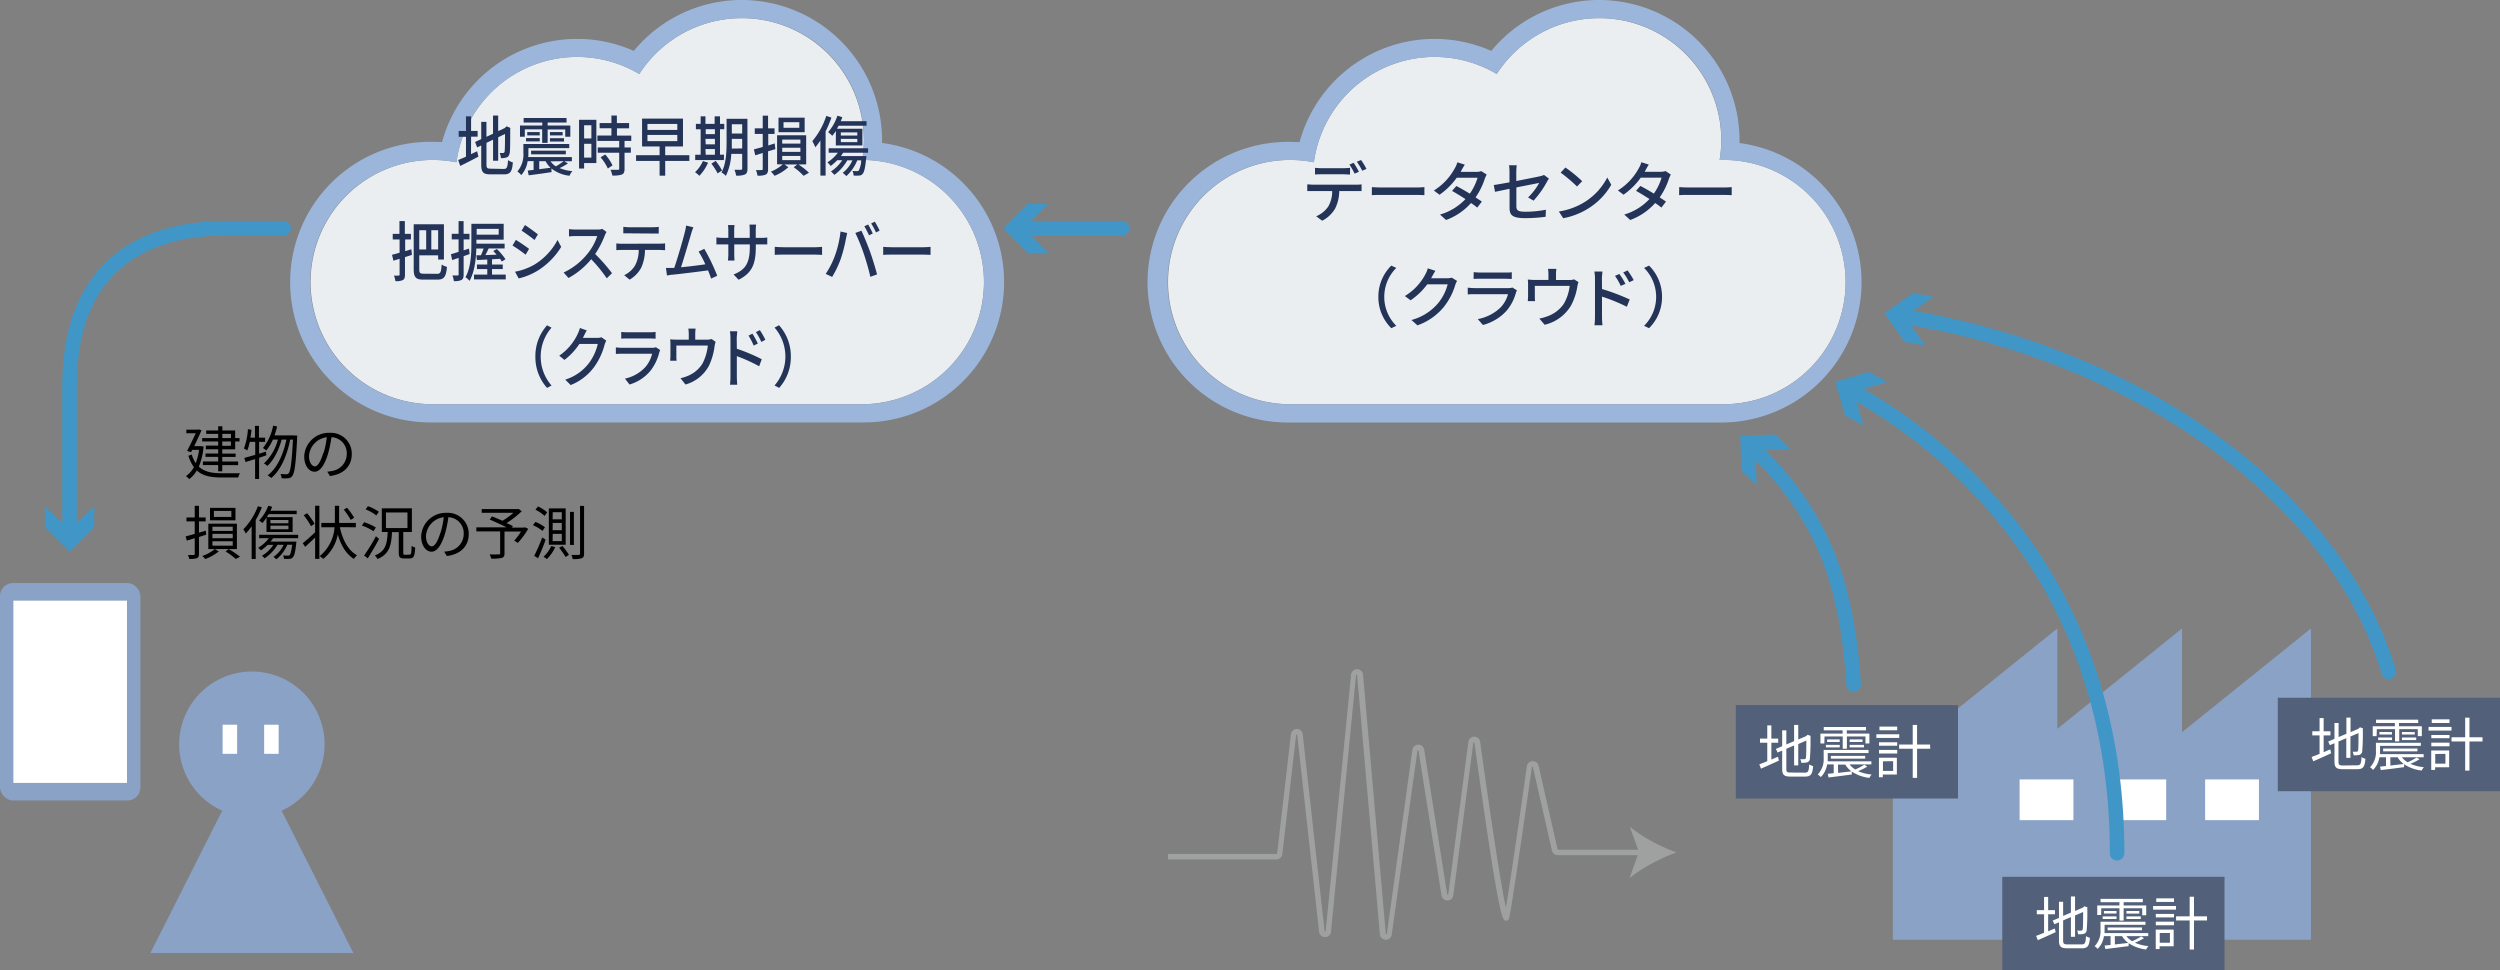 <svg xmlns="http://www.w3.org/2000/svg" viewBox="0 0 687.5 266.82"><rect x="0" y="0" width="687.5" height="266.82" fill="#808080" stroke="none"/><defs><style>.cls-1{fill:#4097c7;}.cls-2{fill:#eaeef1;}.cls-3{fill:#9cb6db;}.cls-4{fill:#243358;}.cls-5{fill:#8aa2c6;}.cls-6{fill:#fff;}.cls-7{fill:#526179;}.cls-8{fill:#9fa0a0;}</style></defs><g id="レイヤー_4" data-name="レイヤー 4"><path class="cls-1" d="M78,60.76H62.46c-29.23,0-45.33,16-45.33,45.17v38l-4.78-4.78v5.76l6.78,6.78,6.78-6.78v-5.76l-4.78,4.78v-38c0-26.93,14.29-41.17,41.33-41.17H78a2,2,0,0,0,0-4Z"/><path class="cls-2" d="M237.57,44c-.17,0-.32,0-.48,0A33.55,33.55,0,0,0,175.8,20.35a33.49,33.49,0,0,0-50.28,24.28A33.58,33.58,0,1,0,119,111.15H237.57a33.59,33.59,0,0,0,0-67.17Z"/><path class="cls-3" d="M204,5a33.37,33.37,0,0,1,33.11,39c.16,0,.31,0,.48,0a33.59,33.59,0,0,1,0,67.17H119a33.59,33.59,0,1,1,6.53-66.52A33.49,33.49,0,0,1,175.8,20.35,33.54,33.54,0,0,1,204,5m0-5A38.42,38.42,0,0,0,174.3,14a38.49,38.49,0,0,0-52.74,25.11C120.7,39,119.84,39,119,39a38.59,38.59,0,1,0,0,77.17H237.57a38.59,38.59,0,0,0,5-76.85c0-.24,0-.48,0-.71A38.63,38.63,0,0,0,204,0Z"/><path class="cls-2" d="M473.37,44l-.48,0A33.55,33.55,0,0,0,411.6,20.35a33.49,33.49,0,0,0-50.28,24.28,33.58,33.58,0,1,0-6.53,66.52H473.37a33.59,33.59,0,1,0,0-67.17Z"/><path class="cls-3" d="M439.78,5a33.37,33.37,0,0,1,33.11,39l.48,0a33.59,33.59,0,1,1,0,67.17H354.79a33.59,33.59,0,1,1,6.53-66.52A33.49,33.49,0,0,1,411.6,20.35,33.54,33.54,0,0,1,439.78,5m0-5A38.45,38.45,0,0,0,410.1,14a38.48,38.48,0,0,0-52.73,25.11q-1.29-.09-2.58-.09a38.59,38.59,0,1,0,0,77.17H473.37a38.59,38.59,0,0,0,5-76.85c0-.24,0-.48,0-.71A38.63,38.63,0,0,0,439.78,0Z"/><path d="M56,122.79a19.62,19.62,0,0,1-1.31,5.54c1.55,1.47,3.73,1.81,6.38,1.81.66,0,4.1,0,4.93,0a4.33,4.33,0,0,0-.49,1.17H61c-2.91,0-5.2-.38-6.88-1.94a7.35,7.35,0,0,1-2.1,2.39,3.92,3.92,0,0,0-.89-.83,7,7,0,0,0,2.19-2.47,10,10,0,0,1-1.5-3.12l.92-.35a8.48,8.48,0,0,0,1.08,2.38,15.32,15.32,0,0,0,.91-3.65H52.86l-.32.63L51.45,124c.8-1.5,1.73-3.44,2.37-4.85H51.24v-1h3.17l.2-.07.81.24c-.51,1.22-1.29,2.83-2,4.36H55l.22,0Zm4-1.38h-4.4v-.94H60v-1.15H56.7v-.95H60v-1.15h1.15v1.15h3.52v2.1h1.2v.94h-1.2v2.15H61.12v1.18H64.8v.92H61.12v1.26h4.37v1H61.12v1.69H60V127.9h-4.2v-1H60v-1.26H56.51v-.92H60v-1.18H56.59v-1H60Zm1.15-.94h2.37v-1.15H61.12Zm2.37.94H61.12v1.19h2.37Z"/><path d="M71.25,125.9v5.82h-1.1v-5.47l-2.64.81-.32-1.13c.81-.23,1.84-.5,3-.85v-3.57H68.69a12.41,12.41,0,0,1-.7,2.37,5.85,5.85,0,0,0-.91-.53,18.62,18.62,0,0,0,1.1-5.33l1,.18c-.08.72-.19,1.45-.3,2.16h1.23v-3.25h1.1v3.25H72.9v1.15H71.25v3.27l1.86-.58.16,1Zm10.47-6.12s0,.45,0,.59c-.36,7.25-.71,9.74-1.35,10.54a1.35,1.35,0,0,1-1.1.6,9.2,9.2,0,0,1-1.83,0,2.61,2.61,0,0,0-.33-1.17c.72.07,1.36.08,1.68.08a.68.68,0,0,0,.59-.27c.51-.56.86-2.93,1.18-9.26h-.76c-.8,4.19-2.57,8.45-5.22,10.56a3.71,3.71,0,0,0-1-.72c2.62-1.89,4.35-5.83,5.18-9.84H77.45c-.72,2.73-2.19,5.72-3.94,7.25a3.75,3.75,0,0,0-.94-.69,13.53,13.53,0,0,0,3.85-6.56H75.05a13.47,13.47,0,0,1-1.83,3,7,7,0,0,0-.91-.69,13.74,13.74,0,0,0,2.8-6.15l1.09.23a19.43,19.43,0,0,1-.72,2.46H80.6v0Z"/><path d="M90,129.7a9.48,9.48,0,0,0,1.36-.19,4.75,4.75,0,0,0,4-4.69,4.39,4.39,0,0,0-4.21-4.59,34.21,34.21,0,0,1-.94,4.56c-1,3.25-2.24,4.93-3.72,4.93s-2.83-1.63-2.83-4.24a6.77,6.77,0,0,1,7-6.45,5.75,5.75,0,0,1,6.08,5.82c0,3.33-2.19,5.56-6,6.06Zm-1-5.18a25,25,0,0,0,.88-4.28,5.54,5.54,0,0,0-4.9,5.13c0,2,.93,2.88,1.62,2.88S88.11,127.19,88.92,124.52Z"/><path d="M54.72,147.67v4.64c0,.66-.16,1-.56,1.19a5.92,5.92,0,0,1-2.13.19,4.06,4.06,0,0,0-.35-1.07h1.58c.21,0,.29-.07.29-.31V148l-2.18.66-.32-1.15c.69-.18,1.56-.42,2.5-.69v-3.43H51.28v-1.09h2.27v-3.21h1.17v3.21h1.84v1.09H54.72v3.09l1.85-.56.16,1.11ZM59.1,151l1.06.64a13.44,13.44,0,0,1-3.71,2.1,9.28,9.28,0,0,0-.82-.85A10.92,10.92,0,0,0,59.06,151H57.29v-7h7.86v7Zm5.65-7.9h-7v-3.43h7ZM58.42,146H64v-1.15H58.42Zm0,2H64v-1.19H58.42Zm0,2.05H64v-1.2H58.42Zm5.2-9.54h-4.8v1.65h4.8ZM62.87,151A20.55,20.55,0,0,1,66,153.1l-1.17.62a17.1,17.1,0,0,0-2.8-2.06Z"/><path d="M72,139.49A23.82,23.82,0,0,1,70.32,143v10.72H69.2v-9a14.76,14.76,0,0,1-1.61,2,7.14,7.14,0,0,0-.67-1.15,18.4,18.4,0,0,0,4-6.35ZM75.11,148a10.41,10.41,0,0,1-.7.94h7.1a3,3,0,0,1-.05.47c-.25,2.51-.54,3.5-1,3.93a1.21,1.21,0,0,1-.88.34,12.06,12.06,0,0,1-1.49,0,2.15,2.15,0,0,0-.26-.95,10.89,10.89,0,0,0,1.32.07.64.64,0,0,0,.48-.13c.25-.26.49-1.06.72-2.86H79a10.07,10.07,0,0,1-3,4,6.69,6.69,0,0,0-.8-.66A8.13,8.13,0,0,0,78,149.82H76.31a11.55,11.55,0,0,1-3.54,3.71,5.68,5.68,0,0,0-.75-.69,9.56,9.56,0,0,0,3.15-3H73.61a13.35,13.35,0,0,1-1.86,1.52,6.44,6.44,0,0,0-.75-.72A10.37,10.37,0,0,0,73.94,148H71.27v-.93H82V148Zm-1.82-5.65a12.61,12.61,0,0,1-1.14,1.49,6.39,6.39,0,0,0-.91-.69,11.87,11.87,0,0,0,2.54-4.07l1.07.29a10.59,10.59,0,0,1-.48,1.09h7.22v.93H73.88c-.16.28-.34.56-.5.83h7.09v4.08H73.29Zm1.08,1.55h4.95V143H74.37Zm0,1.65h4.95v-1H74.37Z"/><path d="M86.66,139.08h1.17v14.61H86.66v-5.87c-.94.91-1.92,1.82-2.74,2.56l-.67-1c.85-.69,2.18-1.83,3.41-3Zm-1.14,5.63a17.44,17.44,0,0,0-2-3l.93-.58a18.33,18.33,0,0,1,2.06,2.9Zm7.93.26c.77,3.49,2.25,6.37,4.74,7.73a4.55,4.55,0,0,0-.87,1c-2.14-1.33-3.55-3.71-4.43-6.72a11.36,11.36,0,0,1-4,6.72,5.31,5.31,0,0,0-1-.75A11.2,11.2,0,0,0,92,145H88.37V143.8h3.72c0-.34,0-.66,0-1v-3.7h1.17v3.7c0,.32,0,.64,0,1h4.6V145Zm3-2a20.43,20.43,0,0,0-1.91-2.83l.9-.51a17.23,17.23,0,0,1,1.95,2.75Z"/><path d="M102.72,146.09a14,14,0,0,0-3.2-1.57l.62-.91a14.44,14.44,0,0,1,3.22,1.45Zm1.52,2.11c-.92,1.74-2.1,3.81-3.11,5.33l-1-.77a47.6,47.6,0,0,0,3.25-5.3Zm-.76-6.45a11.59,11.59,0,0,0-2.94-1.67l.64-.88a11.53,11.53,0,0,1,3,1.54Zm9.18,10.77c.4,0,.48-.37.52-2.42a2.87,2.87,0,0,0,1,.47c-.12,2.37-.42,3-1.48,3h-1.57c-1.18,0-1.47-.37-1.47-1.6v-5.63h-1.86c-.17,3.69-.76,6.08-4,7.39a3.89,3.89,0,0,0-.72-1c2.94-1.1,3.38-3.15,3.54-6.43H105v-6.5h8.27v6.5H110.9V152c0,.47.06.57.46.57Zm-6.52-7.31h5.91v-4.28h-5.91Z"/><path d="M122.15,151.7a9.85,9.85,0,0,0,1.37-.19,4.75,4.75,0,0,0,4-4.69,4.39,4.39,0,0,0-4.21-4.59,32.7,32.7,0,0,1-.94,4.56c-1,3.25-2.24,4.93-3.71,4.93s-2.84-1.63-2.84-4.24a6.77,6.77,0,0,1,7-6.45,5.75,5.75,0,0,1,6.08,5.82c0,3.33-2.19,5.56-6,6.06Zm-1-5.18a25,25,0,0,0,.88-4.28,5.53,5.53,0,0,0-4.89,5.13c0,2,.92,2.88,1.61,2.88S120.3,149.19,121.11,146.52Z"/><path d="M145.27,145.4a21.88,21.88,0,0,1-2.86,3.89l-1-.61a17.11,17.11,0,0,0,1.87-2.5h-4.54v6c0,.73-.2,1.07-.76,1.25a11.82,11.82,0,0,1-2.88.19,6.93,6.93,0,0,0-.45-1.16c1.11.05,2.18,0,2.5,0s.39-.08.39-.32v-6H131v-1.13h8.29c-1.36-.69-3.18-1.52-4.61-2.13l.61-.88c.88.35,1.92.78,2.9,1.21a18.6,18.6,0,0,0,3-2.19h-8.72V140h9.87l.27-.07.87.66a25.45,25.45,0,0,1-4.16,3.25c.65.29,1.28.59,1.73.83l-.28.42h3.3l.24-.1Z"/><path d="M147.24,143.53a10.11,10.11,0,0,1,2.62,1.47l-.67,1a11.78,11.78,0,0,0-2.63-1.58Zm1.87,4.27.94.62c-.59,1.67-1.39,3.62-2.08,5.09l-1.07-.64A49.42,49.42,0,0,0,149.11,147.8Zm-1.17-8.53a10.69,10.69,0,0,1,2.53,1.61l-.71,1a10.47,10.47,0,0,0-2.51-1.71Zm4.75,11.17a10.91,10.91,0,0,1-2.3,3.31,8.88,8.88,0,0,0-.93-.65,8.57,8.57,0,0,0,2.13-2.95Zm2.87-10.63v10h-4.63v-10Zm-3.6,3h2.53v-1.95H152Zm0,3h2.53v-2H152Zm0,3h2.53v-2H152Zm2.69,1.32a20.21,20.21,0,0,1,1.82,2.45l-.94.6a18.67,18.67,0,0,0-1.78-2.55Zm3.17-9.36v9.09h-1.06v-9.09Zm2.8-1.63v13.11c0,.73-.18,1.07-.63,1.26a7.47,7.47,0,0,1-2.51.23,4.46,4.46,0,0,0-.35-1.13c.94,0,1.79,0,2,0s.38-.08.38-.35V139.11Z"/><path class="cls-4" d="M129.53,42.39c.55-.27,1.13-.54,1.68-.79l.35,1.47c-1.71.92-3.55,1.86-5,2.56L126,44c.58-.23,1.33-.55,2.14-.91V37.62h-2V36h2V32h1.41v4h1.8v1.59h-1.8Zm9,4.07c.89,0,1.05-.47,1.18-2.43a3.87,3.87,0,0,0,1.33.63c-.21,2.48-.66,3.29-2.43,3.29h-3.71c-2,0-2.56-.56-2.56-2.72V40l-1.12.54-.57-1.49,1.69-.8V33.51h1.43v4.11l1.81-.85v-5H137v4.29l1.77-.83.29-.26.26-.23,1.05.45-.06.29c0,3.37,0,5.81-.13,6.52s-.36,1.15-.86,1.29a4.56,4.56,0,0,1-1.56.2,5.79,5.79,0,0,0-.34-1.42c.34,0,.78,0,.94,0s.36-.08.42-.45.1-2,.1-4.78l-1.88.91v6.46h-1.41v-5.8l-1.81.87v5.9c0,1,.17,1.21,1.21,1.21Z"/><path class="cls-4" d="M156.18,44.93a14.18,14.18,0,0,1-2.28,1.29,11,11,0,0,0,3.51.83,4.43,4.43,0,0,0-.78,1.28,9.68,9.68,0,0,1-5-2l.05,1c-2.23.34-4.58.67-6.29.88l-.26-1.31,1.61-.18v-2.4h-1.64a7.41,7.41,0,0,1-1.76,3.84,4.93,4.93,0,0,0-1.06-1A7.2,7.2,0,0,0,143.93,42V39.6h12.61v1.13H145.31V42c0,.38,0,.78-.05,1.19h12v1.15h-2.12ZM144.32,37.6H143V34.52h6.13v-.83H144V32.45h11.8v1.24h-5.2v.83h6.24V37.6h-1.4v-2h-4.84v3.68H149.1V35.56h-4.78Zm.34.36h3.77v.92h-3.77Zm3.76-1.64v.92H145v-.92Zm-2.37,6.12v-1h9.55v1Zm2.24,4.09c1-.13,2.07-.25,3.13-.4a6.17,6.17,0,0,1-1.38-1.8h-1.75Zm6.43-10.21v.92h-3.48v-.92ZM151.24,38h3.87v.92h-3.87Zm.16,6.37a5,5,0,0,0,1.46,1.37A16.31,16.31,0,0,0,155,44.33Z"/><path class="cls-4" d="M164,44.84h-3.37v1.51h-1.39V32.94H164Zm-3.37-10.39v3.62h2V34.45Zm2,8.89v-3.8h-2v3.8Zm9.12-4.59v1.8h1.73V42h-1.73v4.43c0,.86-.18,1.31-.71,1.56a7.07,7.07,0,0,1-2.66.27,6.1,6.1,0,0,0-.49-1.56c.91,0,1.8,0,2.05,0s.34-.09.34-.34V42h-5.9V40.55h5.9v-1.8h-6V37.28h3.86v-2h-3.24V33.84h3.24V31.78h1.5v2.06H173v1.45h-3.34v2h3.94v1.47Zm-5.31,3.73a13.13,13.13,0,0,1,2,3l-1.28.86a13.54,13.54,0,0,0-2-3.08Z"/><path class="cls-4" d="M189.57,44.26h-6.64v4.05h-1.54V44.26h-6.47V42.68h6.47v-2.4h-4.82V32.61h11.25v7.67h-4.89v2.4h6.64Zm-11.52-8.53h8.21V34.09h-8.21Zm0,3.08h8.21v-1.7h-8.21Z"/><path class="cls-4" d="M194.72,44.73a12.59,12.59,0,0,1-2.39,3.62,7.81,7.81,0,0,0-1.2-1,9,9,0,0,0,2.17-3.06Zm4.35-.72h-7.89V42.55h1.5v-7h-1.31V34.07h1.31V32H194v2.07h2.53V32H198v2.07h1.17v1.46H198v7h1.11Zm-5-8.48v1.35h2.53V35.53Zm0,4.16h2.53v-1.5H194Zm0,2.86h2.53V41H194Zm2.74,1.69a17.35,17.35,0,0,1,1.75,2.63l-1.21.81A18.7,18.7,0,0,0,195.63,45Zm8.75,2.11c0,.88-.18,1.37-.68,1.62a5.14,5.14,0,0,1-2.46.31,6.08,6.08,0,0,0-.44-1.59c.76,0,1.57,0,1.78,0s.34-.09.34-.38v-4h-3a15.46,15.46,0,0,1-1.49,6.07,4.75,4.75,0,0,0-1.2-.95c1.28-2.36,1.4-5.73,1.4-8.3V32.67h5.73Zm-1.46-5.53V38.19h-2.85v1c0,.52,0,1.1,0,1.67Zm-2.85-6.64v2.54h2.85V34.18Z"/><path class="cls-4" d="M211.22,41.6v4.84c0,.86-.16,1.31-.65,1.58a5,5,0,0,1-2.27.27,5.75,5.75,0,0,0-.42-1.53,14.27,14.27,0,0,0,1.56,0c.21,0,.31-.07.31-.34V42.06l-2.06.65-.37-1.64c.68-.16,1.52-.39,2.43-.66V36.84h-2.19V35.29h2.19V31.8h1.47v3.49H213v1.55h-1.73V40c.58-.18,1.18-.36,1.77-.56l.19,1.57Zm8.36,3.63a20.38,20.38,0,0,1,2.89,2.27l-1.49.85A15.5,15.5,0,0,0,218.27,46l1-.78h-3.55l1.08.76A13.16,13.16,0,0,1,213,48.35a7.72,7.72,0,0,0-1-1.15,11.46,11.46,0,0,0,3.26-2h-1.56v-8h8v8Zm1.7-8.87h-7.19v-4h7.19Zm-6.17,3.13h5v-1.1h-5Zm0,2.27h5V40.62h-5Zm0,2.27h5V42.89h-5Zm4.7-10.43h-4.34v1.55h4.34Z"/><path class="cls-4" d="M228.64,32.34a31.52,31.52,0,0,1-1.6,3.8V48.29h-1.43V38.63a20.65,20.65,0,0,1-1.39,1.87,13.88,13.88,0,0,0-.83-1.69,20.53,20.53,0,0,0,3.84-6.94ZM231.87,42c-.2.31-.39.61-.62.92h7s0,.41-.05.61c-.28,2.72-.55,3.84-1,4.32a1.28,1.28,0,0,1-.94.43,11.59,11.59,0,0,1-1.51,0,3.55,3.55,0,0,0-.32-1.28,11.28,11.28,0,0,0,1.25.06.54.54,0,0,0,.47-.16,6.41,6.41,0,0,0,.68-2.81h-1.09a11.57,11.57,0,0,1-3,4.34,7.82,7.82,0,0,0-1-.9,8.66,8.66,0,0,0,2.67-3.44H233a12.55,12.55,0,0,1-3.54,4,12,12,0,0,0-.94-.95,10.06,10.06,0,0,0,3.08-3.08h-1.37a13.43,13.43,0,0,1-1.79,1.58,9.2,9.2,0,0,0-.9-1A10.65,10.65,0,0,0,230.41,42h-2.53V40.77h10.84V42Zm-2-6a12.29,12.29,0,0,1-1,1.35,7.87,7.87,0,0,0-1.14-1,13.08,13.08,0,0,0,2.56-4.54l1.35.42c-.13.36-.28.74-.44,1.1h7.1v1.24h-7.68c-.15.29-.29.57-.46.84h7V40h-7.31Zm1.36,1.28h4.53v-.88h-4.53Zm0,1.8h4.53v-.9h-4.53Z"/><path class="cls-4" d="M113.28,70.09c-.65.22-1.28.43-1.91.61v4.79c0,.83-.15,1.26-.57,1.52a4.17,4.17,0,0,1-2.06.3,7.52,7.52,0,0,0-.4-1.53,9.76,9.76,0,0,0,1.29,0c.2,0,.26-.07.26-.31v-4.3l-1.7.52-.39-1.62c.59-.14,1.31-.34,2.09-.57V65.86H108V64.31h1.85V60.8h1.48v3.51H113v1.55h-1.58v3.21l1.71-.53Zm6.92,5.21c.94,0,1.12-.49,1.26-2.56a4.69,4.69,0,0,0,1.46.65c-.24,2.59-.73,3.51-2.61,3.51h-3.87c-2,0-2.67-.56-2.67-2.87V61.68h8.31v9.69h-1.59V70.22H115.3V74c0,1.07.18,1.27,1.27,1.27Zm-4.9-12v5.31h1.9V63.32Zm5.19,0h-1.88v5.31h1.88Z"/><path class="cls-4" d="M129.16,69.86l-1.66.59v5c0,.82-.15,1.27-.59,1.54a4.28,4.28,0,0,1-2.1.31,5.85,5.85,0,0,0-.41-1.55c.65,0,1.25,0,1.43,0s.29,0,.29-.3V70.92c-.63.22-1.23.41-1.77.61L124,69.91c.59-.16,1.31-.39,2.11-.65V65.84h-1.88V64.29h1.88V60.82h1.38v3.47h1.62v1.55H127.5v3l1.47-.48Zm9.92,5.65v1.32h-8.73V75.51H134V74h-2.84V72.74H134V71.37l-2.85.14L131,70.2l1.26,0a17.38,17.38,0,0,0,.73-1.85h-2c-.09,2.86-.47,6.41-1.86,8.88a6,6,0,0,0-1.13-1c1.52-2.7,1.63-6.57,1.63-9.38V61.54h8.88V65.9h-7.5V67h7.76v1.33h-4.39c-.29.63-.6,1.26-.89,1.82l3.08-.11c-.31-.36-.63-.7-.94-1l1-.57A17.13,17.13,0,0,1,139,71.28l-1,.65c-.13-.23-.3-.49-.49-.76l-2.2.13v1.44h2.95V74h-2.95v1.51Zm-8-12.58v1.6h6.06v-1.6Z"/><path class="cls-4" d="M145.49,68.44l-.94,1.6a39.68,39.68,0,0,0-3.61-2.52l.92-1.55C142.88,66.58,144.73,67.84,145.49,68.44Zm1.64,4.23a17.7,17.7,0,0,0,6.2-6.68l1,1.91A20.12,20.12,0,0,1,148,74.34a17.66,17.66,0,0,1-5.37,2.23l-1-1.85A16.73,16.73,0,0,0,147.13,72.67Zm.79-8.21L147,66c-.82-.66-2.56-1.94-3.56-2.57l.92-1.55C145.33,62.51,147.16,63.84,147.92,64.46Z"/><path class="cls-4" d="M166.79,63.79a7.44,7.44,0,0,0-.47.94,25.41,25.41,0,0,1-2.65,5.13,45.68,45.68,0,0,1,4.63,5.27l-1.44,1.41a39,39,0,0,0-4.28-5.26,21.14,21.14,0,0,1-6.24,5.17L155,74.94a18.52,18.52,0,0,0,6.66-5.28,15.35,15.35,0,0,0,2.58-4.75h-6c-.63,0-1.51.09-1.77.1V63a16.78,16.78,0,0,0,1.77.13h6a4.72,4.72,0,0,0,1.41-.18Z"/><path class="cls-4" d="M181.54,67c.34,0,1,0,1.36-.09V68.8c-.37,0-.94-.06-1.36-.06h-4.17a12.24,12.24,0,0,1-1,4.81,8.34,8.34,0,0,1-3.23,3.35l-1.49-1.23a6.9,6.9,0,0,0,3-2.68,9,9,0,0,0,1-4.25h-4.68c-.49,0-1,0-1.48.06V66.94a14,14,0,0,0,1.48.09ZM173,64.17c-.54,0-1.14,0-1.59,0V62.37a11.41,11.41,0,0,0,1.59.12h6.53a10,10,0,0,0,1.62-.12v1.85c-.52,0-1.12,0-1.62,0Z"/><path class="cls-4" d="M195.56,76.61c-.21-.63-.51-1.42-.85-2.25-2.57.34-7.76,1-9.86,1.19-.41,0-.94.14-1.43.21l-.29-2.08c.5,0,1.13,0,1.62,0l.66,0c.91-2.57,2.45-7.94,2.9-9.77a11.63,11.63,0,0,0,.36-1.88l2,.47c-.18.49-.39,1-.62,1.82-.49,1.71-2,6.81-2.77,9.18,2.2-.21,4.94-.56,6.68-.81a25.1,25.1,0,0,0-1.85-3.51l1.57-.75a54.38,54.38,0,0,1,3.56,7.4Z"/><path class="cls-4" d="M209.37,65.41A8.48,8.48,0,0,0,211,65.3v1.91c-.26,0-.85,0-1.61,0h-1.54v.61c0,4.64-.94,7.22-4.73,9.11l-1.38-1.44c3-1.24,4.46-2.79,4.46-7.56v-.72h-4.28v2.7c0,.74.05,1.49.07,1.74h-1.79c0-.25.09-1,.09-1.74v-2.7h-1.59c-.76,0-1.43,0-1.69,0V65.28a11.14,11.14,0,0,0,1.69.13h1.59V63.34c0-.63-.07-1.21-.09-1.44H202a10.92,10.92,0,0,0-.1,1.44v2.07h4.28V63.32a14.3,14.3,0,0,0-.08-1.56h1.83a13.24,13.24,0,0,0-.1,1.56v2.09Z"/><path class="cls-4" d="M213.06,67.88c.51.05,1.52.11,2.39.11h8.8c.8,0,1.43-.08,1.82-.11v2.21c-.36,0-1.09-.07-1.8-.07h-8.82c-.9,0-1.86,0-2.39.07Z"/><path class="cls-4" d="M231.14,63.66l1.85.42c-.12.45-.26,1.13-.34,1.53a41.82,41.82,0,0,1-1.43,5.54,27.4,27.4,0,0,1-2.38,5l-1.77-.83a23.9,23.9,0,0,0,2.51-4.93A28.34,28.34,0,0,0,231.14,63.66Zm4.08.4,1.67-.61c.65,1.35,1.74,4,2.38,5.78s1.48,4.54,1.92,6.23l-1.85.66c-.44-2-1.12-4.34-1.77-6.26A51.92,51.92,0,0,0,235.22,64.06Zm4.82.14-1.06.51a23.54,23.54,0,0,0-1.29-2.49l1.05-.48A23.11,23.11,0,0,1,240,64.2Zm1.86-.79-1,.52a19,19,0,0,0-1.33-2.48l1-.49A27.22,27.22,0,0,1,241.9,63.41Z"/><path class="cls-4" d="M242.88,67.88c.52.05,1.53.11,2.4.11h8.8c.79,0,1.43-.08,1.82-.11v2.21c-.36,0-1.09-.07-1.8-.07h-8.82c-.91,0-1.86,0-2.4.07Z"/><path class="cls-4" d="M147.23,98.07a12.67,12.67,0,0,1,3.21-8.61l1.23.65a12.11,12.11,0,0,0,0,15.91l-1.23.65A12.66,12.66,0,0,1,147.23,98.07Z"/><path class="cls-4" d="M166.72,93.67a6.48,6.48,0,0,0-.45,1.1,18.6,18.6,0,0,1-2.85,6.12,14.83,14.83,0,0,1-6.48,5l-1.51-1.49a13.06,13.06,0,0,0,6.5-4.51,14,14,0,0,0,2.46-5.31h-5.06a17.69,17.69,0,0,1-4.11,4.4l-1.43-1.17a14.86,14.86,0,0,0,5.09-6,8.89,8.89,0,0,0,.6-1.62l1.88.68c-.32.54-.66,1.24-.84,1.6-.07.15-.15.31-.23.45h3.89a3.32,3.32,0,0,0,1.21-.18Z"/><path class="cls-4" d="M181.55,96.28a5.13,5.13,0,0,0-.24.62,13.42,13.42,0,0,1-2.39,5,11.7,11.7,0,0,1-5.8,3.84l-1.26-1.62a10.65,10.65,0,0,0,5.67-3.24,8.67,8.67,0,0,0,1.8-3.6h-8.25c-.39,0-1.1,0-1.72.07V95.53a17,17,0,0,0,1.72.12h8.3a2.93,2.93,0,0,0,1-.16Zm-10.71-5a12.28,12.28,0,0,0,1.54.09h6.32a12.77,12.77,0,0,0,1.59-.09v1.86c-.41,0-1.06-.06-1.61-.06h-6.3c-.5,0-1.09,0-1.54.06Z"/><path class="cls-4" d="M196.79,94a6.78,6.78,0,0,0-.28,1.22A18,18,0,0,1,195,100.5a10.5,10.5,0,0,1-6.49,5.24L187.13,104a9.66,9.66,0,0,0,1.94-.6,8.53,8.53,0,0,0,4.09-3.38,13.58,13.58,0,0,0,1.49-5H186v3a9,9,0,0,0,.07,1.19h-1.77c0-.38.07-.9.07-1.3V94.77a14.55,14.55,0,0,0-.07-1.46,12.83,12.83,0,0,0,1.58.09h3.53V91.85a9,9,0,0,0-.12-1.49h2a13.33,13.33,0,0,0-.1,1.49V93.4h3.27a3.28,3.28,0,0,0,1.22-.18Z"/><path class="cls-4" d="M202.63,95.91a47.86,47.86,0,0,1,6.85,2.88l-.71,1.94a43.06,43.06,0,0,0-6.14-2.79v5.56c0,.56.05,1.64.12,2.31h-2a21.44,21.44,0,0,0,.13-2.31V93.1a13.83,13.83,0,0,0-.15-2h2c0,.59-.13,1.37-.13,2Zm4.63-.87a16.53,16.53,0,0,0-1.42-2.75l1.08-.53a24.16,24.16,0,0,1,1.48,2.72Zm2.11-1a17.69,17.69,0,0,0-1.49-2.7l1.08-.56a21.55,21.55,0,0,1,1.51,2.66Z"/><path class="cls-4" d="M217.48,98.07a12.66,12.66,0,0,1-3.21,8.6L213,106a12.11,12.11,0,0,0,0-15.91l1.23-.65A12.67,12.67,0,0,1,217.48,98.07Z"/><path class="cls-4" d="M372.92,50.79a11.6,11.6,0,0,0,1.51-.09v1.85c-.41,0-1,0-1.51,0h-4.63a11,11,0,0,1-1.12,4.79,8.8,8.8,0,0,1-3.56,3.36l-1.67-1.22a7.6,7.6,0,0,0,3.33-2.68,8.31,8.31,0,0,0,1.08-4.25h-5.21c-.54,0-1.13,0-1.64,0V50.7c.53,0,1.09.09,1.64.09Zm-9.53-2.86c-.61,0-1.27,0-1.76.07V46.14a12.46,12.46,0,0,0,1.75.11h6.08a13.59,13.59,0,0,0,1.8-.11V48c-.57,0-1.22-.07-1.8-.07Zm9.13-.18a19.92,19.92,0,0,0-1.42-2.49l1.15-.49a26.68,26.68,0,0,1,1.46,2.47ZM374.29,44a19.33,19.33,0,0,1,1.49,2.45l-1.17.5a17,17,0,0,0-1.48-2.47Z"/><path class="cls-4" d="M377.27,51.45c.58.06,1.69.11,2.67.11h9.77c.88,0,1.59-.07,2-.11v2.22c-.4,0-1.21-.07-2-.07h-9.79c-1,0-2.08,0-2.67.07Z"/><path class="cls-4" d="M408.84,48a10.52,10.52,0,0,0-.51,1.12,19.54,19.54,0,0,1-2.55,5.17c.66.43,1.28.82,1.73,1.15l-1.27,1.65c-.43-.36-1-.79-1.71-1.26a17,17,0,0,1-6.86,4.67L396,59A15.5,15.5,0,0,0,403,54.75c-1.33-.86-2.72-1.71-3.69-2.25l1.19-1.35c1,.52,2.39,1.31,3.7,2.11a15.26,15.26,0,0,0,2.13-4.38h-5.73a19.85,19.85,0,0,1-4.73,4.68l-1.55-1.17a16.3,16.3,0,0,0,5.76-6.14,6.32,6.32,0,0,0,.69-1.62l2.05.65c-.34.54-.74,1.22-.92,1.58l-.22.4H406a4.09,4.09,0,0,0,1.35-.2Z"/><path class="cls-4" d="M420.22,54.3a17.26,17.26,0,0,0,3.06-4L417,51.54v5.1c0,1.19.39,1.58,2.47,1.58a28.57,28.57,0,0,0,5.65-.55l-.07,1.94a41.25,41.25,0,0,1-5.64.38c-3.67,0-4.28-.94-4.28-2.86V51.92l-4,.83-.34-1.87c.82-.11,2.46-.4,4.32-.74V47.28a12.26,12.26,0,0,0-.13-1.84h2.12a15.94,15.94,0,0,0-.12,1.84v2.5c2.86-.56,5.74-1.13,6.52-1.31a5.24,5.24,0,0,0,1.1-.36l1.35,1c-.15.22-.36.56-.51.83a26,26,0,0,1-3.71,5.24Z"/><path class="cls-4" d="M435.71,55.6A17.24,17.24,0,0,0,442,48.81l1.1,2a18.62,18.62,0,0,1-6.32,6.52,19.94,19.94,0,0,1-6.9,2.68l-1.2-1.85A18.77,18.77,0,0,0,435.71,55.6Zm-.61-5.77-1.42,1.46a42.19,42.19,0,0,0-4.5-3.82l1.31-1.4A37.16,37.16,0,0,1,435.1,49.83Z"/><path class="cls-4" d="M459.47,48a10.5,10.5,0,0,0-.5,1.12,19.3,19.3,0,0,1-2.56,5.17c.67.43,1.28.82,1.73,1.15l-1.26,1.65c-.43-.36-1-.79-1.71-1.26a17.05,17.05,0,0,1-6.86,4.67L446.67,59a15.39,15.39,0,0,0,6.93-4.27c-1.33-.86-2.72-1.71-3.69-2.25l1.19-1.35c1,.52,2.4,1.31,3.71,2.11a15,15,0,0,0,2.12-4.38h-5.72a19.72,19.72,0,0,1-4.74,4.68l-1.54-1.17a16.3,16.3,0,0,0,5.76-6.14,6.32,6.32,0,0,0,.68-1.62l2.05.65c-.34.54-.73,1.22-.91,1.58l-.22.4h4.37a4.15,4.15,0,0,0,1.36-.2Z"/><path class="cls-4" d="M461.78,51.45c.58.06,1.7.11,2.67.11h9.77c.89,0,1.59-.07,2-.11v2.22c-.4,0-1.21-.07-2-.07h-9.79c-1,0-2.07,0-2.67.07Z"/><path class="cls-4" d="M379.05,81.64a12,12,0,0,1,3.56-8.6l1.37.64a11.23,11.23,0,0,0,0,15.92l-1.37.65A12,12,0,0,1,379.05,81.64Z"/><path class="cls-4" d="M400.7,77.25a5.83,5.83,0,0,0-.5,1.1A17.88,17.88,0,0,1,397,84.47a16.49,16.49,0,0,1-7.2,5L388.15,88a14.45,14.45,0,0,0,7.22-4.5,13.38,13.38,0,0,0,2.74-5.31h-5.62a18.65,18.65,0,0,1-4.57,4.39l-1.59-1.17a15.23,15.23,0,0,0,5.66-6,8.15,8.15,0,0,0,.66-1.62l2.09.69c-.36.54-.74,1.24-.93,1.6-.08.14-.17.31-.26.45h4.33a4.46,4.46,0,0,0,1.35-.18Z"/><path class="cls-4" d="M417.16,79.86c-.09.2-.23.47-.27.61a12.79,12.79,0,0,1-2.65,5.06,13.33,13.33,0,0,1-6.44,3.84l-1.41-1.62a12.19,12.19,0,0,0,6.31-3.24,8.55,8.55,0,0,0,2-3.61h-9.16c-.43,0-1.22,0-1.91.08V79.1a18,18,0,0,0,1.91.13h9.22a3.58,3.58,0,0,0,1.15-.16Zm-11.9-5c.49,0,1.13.09,1.71.09h7c.58,0,1.32,0,1.77-.09v1.85c-.45,0-1.17-.05-1.79-.05h-7c-.56,0-1.21,0-1.71.05Z"/><path class="cls-4" d="M434.08,77.57a6.33,6.33,0,0,0-.31,1.23A16.59,16.59,0,0,1,432,84.07a11.43,11.43,0,0,1-7.22,5.24l-1.47-1.71a11.72,11.72,0,0,0,2.16-.59A9.24,9.24,0,0,0,430,83.62a12.45,12.45,0,0,0,1.66-5h-9.58v3a9,9,0,0,0,.07,1.19h-2c0-.38.07-.91.07-1.3V78.35a14.41,14.41,0,0,0-.07-1.46c.56,0,1.08.09,1.75.09h3.92V75.43a8.9,8.9,0,0,0-.12-1.49H428a13.18,13.18,0,0,0-.1,1.49V77h3.63a4,4,0,0,0,1.35-.18Z"/><path class="cls-4" d="M440.55,79.48a58.08,58.08,0,0,1,7.62,2.88l-.79,2a49.24,49.24,0,0,0-6.83-2.79l0,5.56c0,.56.05,1.64.13,2.31h-2.2a19.24,19.24,0,0,0,.14-2.31V76.67a12.56,12.56,0,0,0-.16-2h2.22c-.06.59-.15,1.36-.15,2Zm5.15-.86a16.81,16.81,0,0,0-1.58-2.76l1.2-.52A20.64,20.64,0,0,1,447,78.06Zm2.34-1a18.31,18.31,0,0,0-1.65-2.7l1.2-.56a23,23,0,0,1,1.68,2.67Z"/><path class="cls-4" d="M457.06,81.64a12,12,0,0,1-3.57,8.61l-1.37-.65a11.2,11.2,0,0,0,0-15.92l1.37-.64A12,12,0,0,1,457.06,81.64Z"/><rect class="cls-5" y="160.34" width="38.61" height="59.79" rx="3.54"/><rect class="cls-6" x="3.68" y="165.18" width="31.24" height="50.12"/><polygon class="cls-5" points="600.06 201.35 600.06 172.83 565.77 200.42 565.77 172.83 520.54 209.23 520.54 258.43 635.51 258.43 635.51 209.23 635.51 172.83 600.06 201.35"/><rect class="cls-6" x="555.39" y="214.34" width="14.8" height="11.2"/><rect class="cls-6" x="580.9" y="214.34" width="14.8" height="11.2"/><rect class="cls-6" x="606.41" y="214.34" width="14.8" height="11.2"/><rect class="cls-7" x="477.34" y="193.9" width="61.11" height="25.7"/><path class="cls-6" d="M487.12,208.88c.59-.25,1.2-.53,1.83-.77l.24,1.06c-1.7.8-3.51,1.58-4.92,2.21l-.46-1.19c.59-.2,1.36-.51,2.19-.86v-5.07H484v-1.14H486v-3.63h1.12v3.63H489v1.14h-1.87Zm9.22,3.6c.93,0,1.09-.43,1.2-2.27a3,3,0,0,0,1.07.46c-.19,2.18-.56,2.89-2.24,2.89h-3.92c-1.81,0-2.35-.44-2.35-2.15v-5l-1.27.53-.46-1,1.73-.73v-4.36h1.14v3.88l2.14-.92v-4.45h1.14v4l2.11-.9.26-.22.22-.18.83.32-.06.23a56.07,56.07,0,0,1-.16,6,1.08,1.08,0,0,1-.85,1.06,6.94,6.94,0,0,1-1.5.11,3.56,3.56,0,0,0-.29-1h1.07c.24,0,.4-.06.48-.41s.11-2.16.11-4.71l-2.22.95v5.87h-1.14V205l-2.14.91v5.54c0,.85.2,1,1.24,1Z"/><path class="cls-6" d="M513.49,210.82a15.63,15.63,0,0,1-2.53,1.25,11.86,11.86,0,0,0,3.74.92,3.68,3.68,0,0,0-.62.93,10.86,10.86,0,0,1-4.84-1.74l0,.81c-2.29.31-4.69.61-6.39.81l-.22-1,1.64-.17v-2.42h-1.82a6.09,6.09,0,0,1-1.74,3.5,3.32,3.32,0,0,0-.84-.73,6,6,0,0,0,1.64-4.56v-2.18h12.34v.85H502.63v1.36c0,.29,0,.59,0,.91h12v.85h-6a5.19,5.19,0,0,0,1.6,1.39,21,21,0,0,0,2.48-1.31Zm-11.8-6.37h-1.07v-2.71h6.1v-.89h-5.19v-.92h11.62v.92h-5.28v.89h6.21v2.71H513v-1.92h-5.1v3.37h-1.15v-3.37h-5Zm.43.38h3.81v.71h-3.81Zm3.8-1.49v.71h-3.46v-.71Zm-2.44,5.3v-.77h9.45v.77Zm2,3.91c1.15-.15,2.42-.29,3.66-.42a6.69,6.69,0,0,1-1.69-1.87h-2Zm6.71-9.21v.71h-3.54v-.71Zm-3.54,1.49h3.94v.71h-3.94Z"/><path class="cls-6" d="M522.28,202.93H516v-1h6.3ZM521.64,213h-3.87v.74h-1.06v-5.36h4.93Zm-4.91-8.88h5v.95h-5Zm0,2.11h5v1h-5Zm5-5.41h-4.88v-1h4.88Zm-3.92,8.54V212h2.8v-2.68Zm13-3.45H527.2v8H526v-8h-3.74v-1.16H526v-5.4h1.19v5.4h3.58Z"/><rect class="cls-7" x="626.39" y="191.88" width="61.11" height="25.7"/><path class="cls-6" d="M639,206.86c.59-.26,1.2-.53,1.83-.77l.24,1.06c-1.7.8-3.51,1.58-4.92,2.21l-.46-1.19c.59-.21,1.36-.51,2.19-.86v-5.08h-2V201.1h2v-3.64H639v3.64h1.87v1.13H639Zm9.22,3.6c.93,0,1.09-.43,1.2-2.27a3,3,0,0,0,1.07.46c-.19,2.18-.56,2.88-2.24,2.88h-3.92c-1.81,0-2.35-.43-2.35-2.14v-5l-1.27.53-.46-1,1.73-.74v-4.35h1.13v3.87l2.15-.91v-4.45h1.14v4l2.11-.9.25-.22L649,200l.83.32-.06.23a56.19,56.19,0,0,1-.16,6,1.08,1.08,0,0,1-.85,1.06,7,7,0,0,1-1.51.11,3.26,3.26,0,0,0-.28-1H648c.24,0,.4-.06.48-.41s.11-2.17.11-4.71l-2.22.94v5.88h-1.14V203l-2.15.92v5.54c0,.84.21,1.05,1.25,1.05Z"/><path class="cls-6" d="M665.37,208.8a15.63,15.63,0,0,1-2.53,1.25,11.86,11.86,0,0,0,3.74.92,3.51,3.51,0,0,0-.62.93,10.81,10.81,0,0,1-4.84-1.74l0,.81c-2.29.31-4.69.61-6.39.8l-.23-.94,1.65-.18v-2.41h-1.82a6.1,6.1,0,0,1-1.75,3.5,2.8,2.8,0,0,0-.83-.73,6,6,0,0,0,1.63-4.57v-2.17h12.35v.84H654.51v1.37c0,.28,0,.59,0,.91h12v.85h-6a5.32,5.32,0,0,0,1.6,1.39,21,21,0,0,0,2.48-1.31Zm-11.8-6.37H652.5v-2.71h6.09v-.9h-5.18v-.91H665v.91h-5.28v.9H666v2.71h-1.11v-1.92h-5.1v3.37h-1.16v-3.37h-5Zm.43.38h3.81v.7H654Zm3.79-1.49V202h-3.45v-.71Zm-2.43,5.3v-.77h9.44v.77Zm2,3.91c1.15-.15,2.41-.29,3.66-.42a6.69,6.69,0,0,1-1.69-1.87h-2Zm6.7-9.21V202h-3.53v-.71Zm-3.53,1.49h3.93v.7h-3.93Z"/><path class="cls-6" d="M674.16,200.91h-6.31v-1h6.31ZM673.52,211h-3.87v.74h-1.06v-5.36h4.93Zm-4.91-8.88h5V203h-5Zm0,2.11h5v1h-5Zm5-5.41h-4.88v-1h4.88Zm-3.92,8.53V210h2.8v-2.69Zm13-3.44h-3.59v8h-1.18v-8h-3.75v-1.17h3.75v-5.39h1.18v5.39h3.59Z"/><rect class="cls-7" x="550.63" y="241.12" width="61.11" height="25.7"/><path class="cls-6" d="M563.24,256.1c.6-.25,1.2-.52,1.83-.76l.24,1c-1.7.8-3.51,1.59-4.91,2.21l-.47-1.18c.59-.21,1.36-.52,2.19-.87v-5.07h-2v-1.14h2v-3.63h1.12v3.63h1.88v1.14h-1.88Zm9.22,3.61c.93,0,1.09-.44,1.2-2.28a3.15,3.15,0,0,0,1.08.47c-.2,2.17-.56,2.88-2.24,2.88h-3.93c-1.8,0-2.35-.43-2.35-2.15v-5l-1.26.53-.47-1,1.73-.73V248h1.14v3.88l2.14-.91v-4.45h1.14v4l2.11-.9.26-.22.22-.17.84.31-.07.23a56.43,56.43,0,0,1-.16,6,1.08,1.08,0,0,1-.85,1.05,6.89,6.89,0,0,1-1.5.11,3.66,3.66,0,0,0-.29-1c.38,0,.9,0,1.07,0s.4-.07.48-.42.11-2.16.11-4.71l-2.22.95v5.87H569.5V252.2l-2.14.91v5.54c0,.85.21,1.06,1.25,1.06Z"/><path class="cls-6" d="M589.61,258a14.5,14.5,0,0,1-2.53,1.25,12.2,12.2,0,0,0,3.75.93,3.32,3.32,0,0,0-.63.93,10.82,10.82,0,0,1-4.83-1.75l0,.82c-2.29.3-4.69.61-6.39.8l-.22-.95,1.65-.17v-2.42h-1.83a6.14,6.14,0,0,1-1.74,3.51,3.29,3.29,0,0,0-.83-.74,5.94,5.94,0,0,0,1.63-4.56v-2.18H590v.85H578.76v1.36c0,.29,0,.59,0,.91h12v.85h-6a5.31,5.31,0,0,0,1.6,1.39,19,19,0,0,0,2.48-1.31Zm-11.8-6.37h-1.07V249h6.1v-.9h-5.19v-.91h11.62v.91H584v.9h6.21v2.7h-1.1v-1.92H584v3.38h-1.15v-3.38h-5Zm.43.38h3.81v.71h-3.81Zm3.8-1.48v.7h-3.46v-.7Zm-2.44,5.29v-.77h9.45v.77Zm2,3.91c1.15-.14,2.42-.29,3.67-.42a6.44,6.44,0,0,1-1.7-1.87h-2Zm6.71-9.2v.7h-3.54v-.7Zm-3.54,1.48h3.94v.71h-3.94Z"/><path class="cls-6" d="M598.4,250.15h-6.3v-1h6.3Zm-.64,10.07h-3.87V261h-1.06v-5.36h4.93Zm-4.91-8.89h5v.95h-5Zm0,2.12h5v1h-5Zm5-5.41h-4.88v-1h4.88Zm-3.92,8.53v2.69h2.8v-2.69Zm13-3.44h-3.58v8h-1.19v-8h-3.74V252h3.74v-5.4h1.19V252h3.58Z"/><path class="cls-1" d="M658.86,184.19c-7.48-24.48-24.63-46.87-49.6-64.77-23.43-16.79-52.07-28.48-83-33.95l5.45-3.86-5.68-1-7.82,5.56L523.78,94l5.68,1-4-5.59c30.36,5.36,58.47,16.82,81.44,33.28,24.25,17.38,40.89,39.06,48.1,62.68a2,2,0,0,0,3.83-1.16Z"/><path class="cls-1" d="M561.16,152.72a144.91,144.91,0,0,0-48.69-45.78l6.49-1.88-5-2.78L504.71,105l2.68,9.21,5.05,2.77-1.9-6.49a140.9,140.9,0,0,1,47.27,44.45c14.86,22.82,22.39,49.64,22.39,79.71a2,2,0,0,0,4,0C584.2,203.75,576.45,176.2,561.16,152.72Z"/><path class="cls-1" d="M485.51,123.72l6.86-.21-4.2-4-9.58.3.29,9.58,4.2,3.95-.21-6.65c16.29,16.64,23.11,33.7,24.88,61.62a2,2,0,0,0,2,1.87h.13a2,2,0,0,0,1.87-2.13C509.92,159.36,502.5,141,485.51,123.72Z"/><path class="cls-1" d="M308.6,60.76h-25L288.38,56h-5.76l-6.78,6.78,6.78,6.78h5.76l-4.79-4.78h25a2,2,0,0,0,0-4Z"/><path class="cls-8" d="M461,234.42c-4.26-1.58-9.55-4.27-12.82-7.13l2.3,6.38h-22c-.05,0-.12-.06-.15-.16l-5.21-22.87a1.64,1.64,0,0,0-3.24.13c-1.39,9.8-4.45,31.18-5.76,38.85-1.29-5.91-3.86-22.42-7.07-45.55a1.64,1.64,0,0,0-1.63-1.49h0a1.65,1.65,0,0,0-1.63,1.5l-5.51,41.85c0,.19-.12.19-.15.19s-.12,0-.15-.18l-6.32-39.72a1.64,1.64,0,0,0-1.63-1.45h0a1.66,1.66,0,0,0-1.63,1.48l-7,50.48c0,.17-.11.19-.16.19s-.14-.07-.15-.2l-6.25-71.13a1.66,1.66,0,0,0-1.64-1.57h0a1.66,1.66,0,0,0-1.65,1.56L364.56,256c0,.19-.09.21-.15.21s-.13,0-.15-.2l-6-54a1.64,1.64,0,0,0-1.64-1.53h0A1.65,1.65,0,0,0,355,202l-3.78,32.64c0,.12-.09.2-.16.2H321.2v1.5H351a1.7,1.7,0,0,0,1.65-1.53l3.78-32.64c0-.17.1-.19.16-.19h0c.05,0,.13,0,.15.19l6,54a1.67,1.67,0,0,0,1.65,1.54h0a1.67,1.67,0,0,0,1.64-1.56l6.87-70.42c0-.18.14-.2.15-.2s.14,0,.16.2l6.25,71.13a1.65,1.65,0,0,0,1.6,1.57h.05a1.64,1.64,0,0,0,1.63-1.48l7.05-50.48c0-.19.12-.19.15-.19s.12,0,.15.18l6.32,39.73a1.64,1.64,0,0,0,1.63,1.44h0a1.64,1.64,0,0,0,1.62-1.49l5.5-41.85c0-.2.13-.2.16-.2h0c.05,0,.13,0,.15.19,6.76,48.83,7.72,48.88,8.65,48.92.18,0,.72,0,.91-.81.82-3.49,4.63-30.11,6.23-41.39,0-.18.11-.19.14-.19s.13.06.16.17l5.21,22.87a1.67,1.67,0,0,0,1.61,1.33h22l-2.3,6.39C451.41,238.7,456.7,236,461,234.42Z"/><path class="cls-5" d="M97.18,262.08,77.43,222.93a20,20,0,1,0-16.32,0L41.36,262.08Z"/><rect class="cls-6" x="61.22" y="199.3" width="3.99" height="8"/><rect class="cls-6" x="72.64" y="199.3" width="3.99" height="8"/></g></svg>